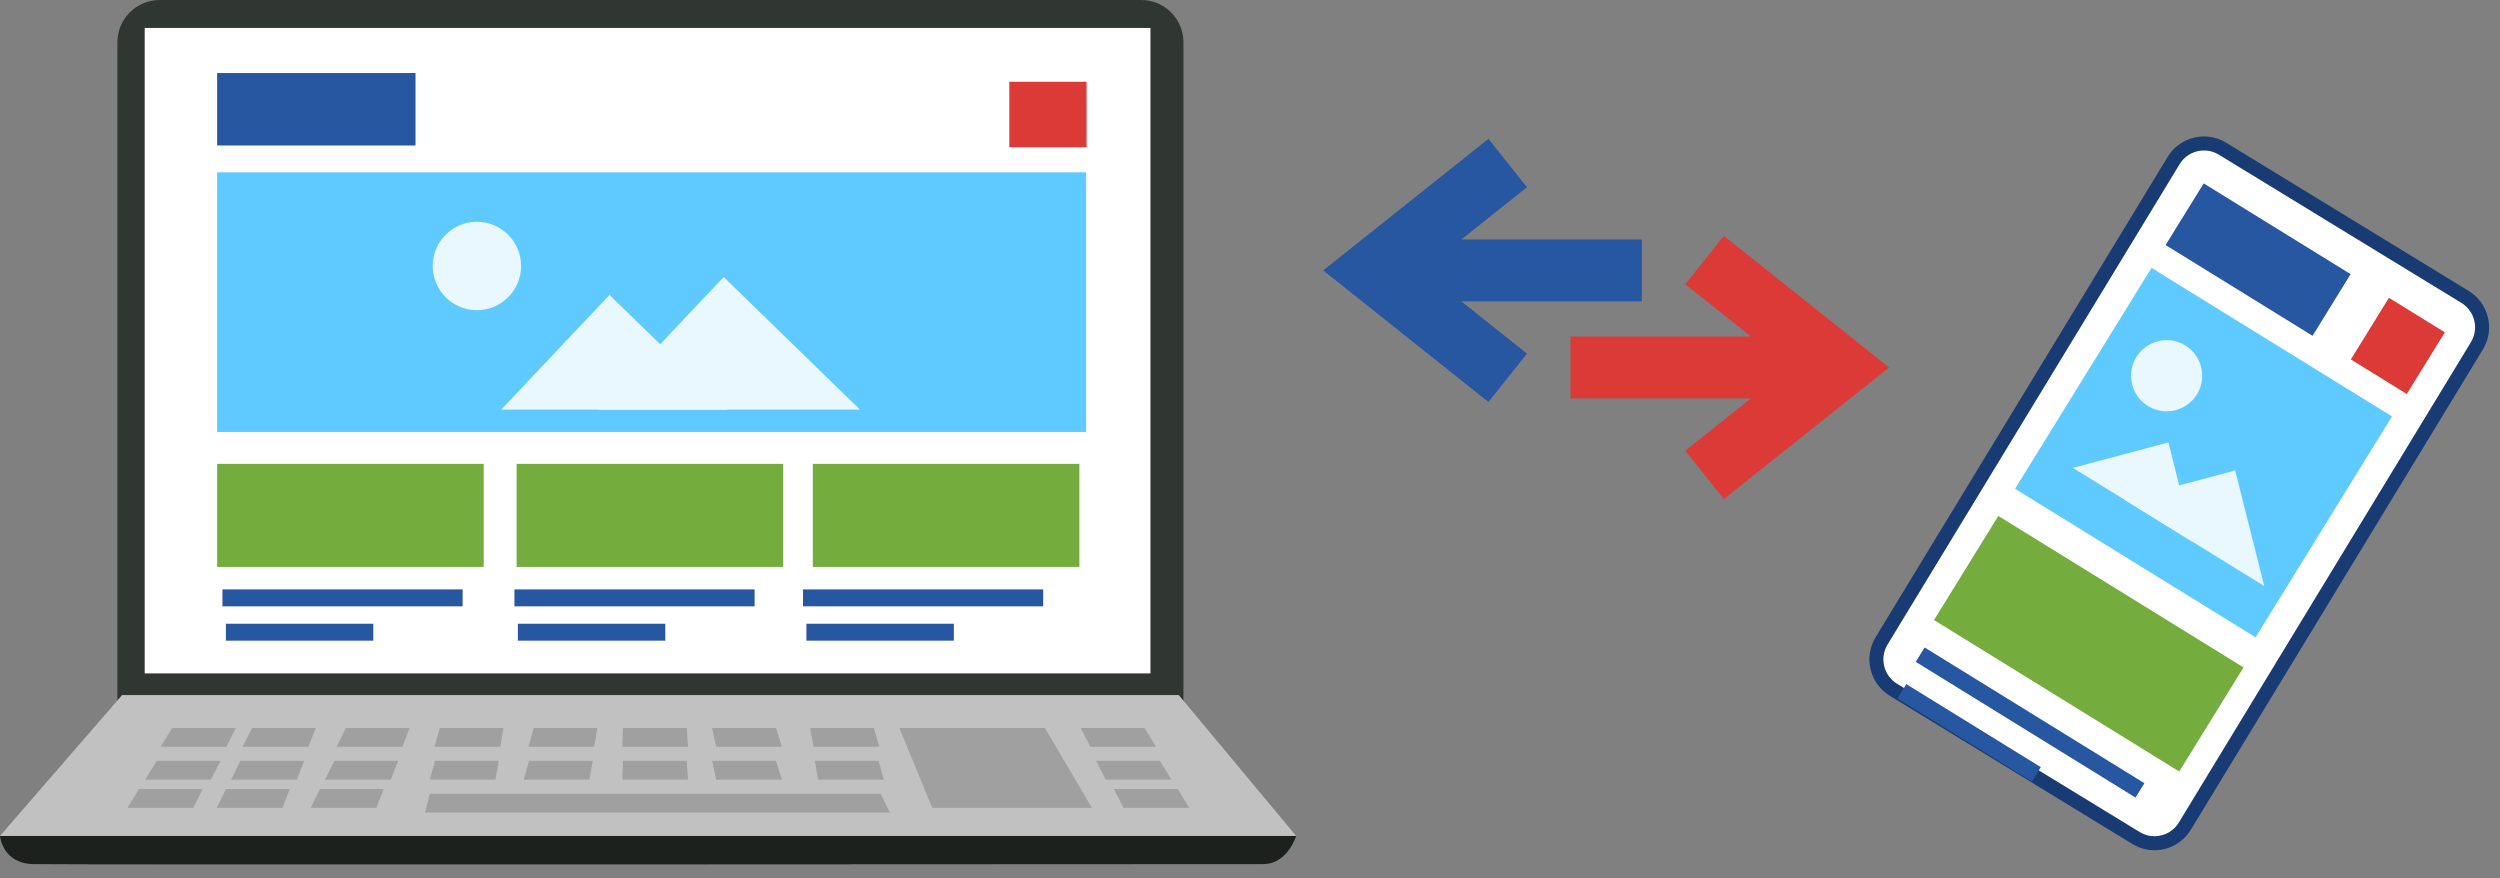 <?xml version="1.0" encoding="UTF-8" standalone="no"?><!DOCTYPE svg PUBLIC "-//W3C//DTD SVG 1.1//EN" "http://www.w3.org/Graphics/SVG/1.1/DTD/svg11.dtd"><svg width="100%" height="100%" viewBox="0 0 148 52" version="1.1" xmlns="http://www.w3.org/2000/svg" xmlns:xlink="http://www.w3.org/1999/xlink" xml:space="preserve" xmlns:serif="http://www.serif.com/" style="fill-rule:evenodd;clip-rule:evenodd;stroke-linecap:square;stroke-linejoin:round;stroke-miterlimit:1.5;"><rect x="0" y="0" width="148" height="52" fill="#808080" stroke="none"/><g><g><path d="M0,49.487c0,-0 0.139,1.622 1.946,1.668c1.807,0.046 71.404,-0 72.84,-0c1.437,-0 1.946,-1.668 1.946,-1.668l-76.732,-0Z" style="fill:#1c211e;"/><path d="M70.06,2.502c-0,-1.381 -1.121,-2.502 -2.502,-2.502l-58.105,0c-1.381,0 -2.503,1.121 -2.503,2.502l0,39.2l63.11,0l-0,-39.2Z" style="fill:#303733;"/><rect x="8.29" y="1.375" width="60.152" height="38.396" style="fill:none;"/><rect x="8.567" y="1.655" width="59.539" height="38.211" style="fill:#fff;"/><rect x="12.855" y="4.323" width="11.743" height="4.29" style="fill:#2857a1;"/><rect x="59.752" y="4.841" width="4.572" height="3.876" style="fill:#dc3a37;"/><rect x="12.855" y="10.201" width="51.444" height="15.372" style="fill:#5fcaff;"/><circle cx="28.232" cy="15.745" r="2.617" style="fill:#e9f7ff;"/><path d="M50.91,24.249l-8.068,-7.85l-7.414,7.85l15.482,0Z" style="fill:#e9f7ff;"/><path d="M43.06,24.249l-6.977,-6.788l-6.411,6.788l13.388,0Z" style="fill:#e9f7ff;"/><rect x="12.855" y="27.461" width="15.781" height="6.101" style="fill:#74ac3e;"/><path d="M13.872,37.426l7.727,0" style="fill:none;stroke:#2857a1;stroke-width:1px;"/><path d="M13.668,35.393l13.219,-0" style="fill:none;stroke:#2857a1;stroke-width:1px;"/><rect x="30.584" y="27.461" width="15.781" height="6.101" style="fill:#74ac3e;"/><path d="M31.158,37.426l7.728,0" style="fill:none;stroke:#2857a1;stroke-width:1px;"/><path d="M30.954,35.393l13.219,-0" style="fill:none;stroke:#2857a1;stroke-width:1px;"/><rect x="48.119" y="27.461" width="15.781" height="6.101" style="fill:#74ac3e;"/><path d="M48.24,37.426l7.728,0" style="fill:none;stroke:#2857a1;stroke-width:1px;"/><path d="M48.037,35.393l13.219,-0" style="fill:none;stroke:#2857a1;stroke-width:1px;"/><path d="M7.228,41.146l-7.228,8.341l76.732,-0l-6.95,-8.341l-62.554,0Z" style="fill:#c1c1c1;"/><g><path d="M25.441,46.99l-0.278,1.112l27.524,0l-0.556,-1.112l-26.69,0" style="fill:#a0a0a0;"/><path d="M53.243,43.098l1.946,4.726l9.452,0l-2.78,-4.726l-8.618,-0" style="fill:#a0a0a0;"/><path d="M25.759,45.044l-0.318,1.112l3.892,0l0.2,-1.112l-3.774,0" style="fill:#a0a0a0;"/><path d="M52.013,45.044l0.317,1.112l-3.892,0l-0.2,-1.112l3.775,0" style="fill:#a0a0a0;"/><path d="M31.319,45.044l-0.318,1.112l3.893,0l0.199,-1.112l-3.774,0" style="fill:#a0a0a0;"/><path d="M36.879,45.044l-0.039,1.112l3.892,0l-0.079,-1.112l-3.774,0" style="fill:#a0a0a0;"/><path d="M42.161,45.044l0.239,1.112l3.892,0l-0.356,-1.112l-3.775,0" style="fill:#a0a0a0;"/><path d="M26.037,43.098l-0.318,1.112l3.892,-0l0.2,-1.112l-3.774,-0" style="fill:#a0a0a0;"/><path d="M51.735,43.098l0.317,1.112l-3.892,-0l-0.2,-1.112l3.775,-0" style="fill:#a0a0a0;"/><path d="M31.597,43.098l-0.317,1.112l3.892,-0l0.199,-1.112l-3.774,-0" style="fill:#a0a0a0;"/><path d="M14.232,45.044l-0.549,1.112l3.892,0l0.431,-1.112l-3.774,0" style="fill:#a0a0a0;"/><path d="M19.792,45.044l-0.549,1.112l3.892,0l0.432,-1.112l-3.775,0" style="fill:#a0a0a0;"/><path d="M14.916,43.098l-0.549,1.112l3.892,-0l0.431,-1.112l-3.774,-0" style="fill:#a0a0a0;"/><path d="M20.476,43.098l-0.549,1.112l3.892,-0l0.431,-1.112l-3.774,-0" style="fill:#a0a0a0;"/><path d="M13.379,46.712l-0.55,1.112l3.893,0l0.431,-1.112l-3.774,0" style="fill:#a0a0a0;"/><path d="M9.277,45.044l-0.68,1.112l3.892,0l0.562,-1.112l-3.774,0" style="fill:#a0a0a0;"/><path d="M10.19,43.098l-0.68,1.112l3.892,-0l0.562,-1.112l-3.774,-0" style="fill:#a0a0a0;"/><path d="M8.227,46.712l-0.68,1.112l3.892,0l0.562,-1.112l-3.774,0" style="fill:#a0a0a0;"/><path d="M68.671,45.044l0.68,1.112l-3.892,0l-0.562,-1.112l3.774,0" style="fill:#a0a0a0;"/><path d="M67.759,43.098l0.68,1.112l-3.893,-0l-0.562,-1.112l3.775,-0" style="fill:#a0a0a0;"/><path d="M69.721,46.712l0.68,1.112l-3.892,0l-0.562,-1.112l3.774,0" style="fill:#a0a0a0;"/><path d="M18.939,46.712l-0.549,1.112l3.892,0l0.431,-1.112l-3.774,0" style="fill:#a0a0a0;"/><path d="M36.879,43.098l-0.039,1.112l3.892,-0l-0.079,-1.112l-3.774,-0" style="fill:#a0a0a0;"/><path d="M42.161,43.098l0.239,1.112l3.892,-0l-0.356,-1.112l-3.775,-0" style="fill:#a0a0a0;"/></g></g><g><path d="M146.633,20.472c0.603,-0.992 0.288,-2.289 -0.703,-2.895l-14.361,-8.776c-0.991,-0.605 -2.285,-0.291 -2.888,0.701l-17.292,28.438c-0.603,0.992 -0.289,2.289 0.702,2.894l14.361,8.776c0.991,0.606 2.285,0.292 2.888,-0.7l17.293,-28.438Z" style="fill:#fff;stroke:#183b73;stroke-width:0.83px;stroke-linecap:round;"/><path d="M139.157,16.23l-8.699,-5.373l-2.254,3.65l8.699,5.373l2.254,-3.65Z" style="fill:#2857a1;"/><path d="M144.736,19.675l-3.312,-2.045l-2.254,3.65l3.312,2.045l2.254,-3.65Z" style="fill:#dc3a37;"/><path d="M141.608,24.652l-14.239,-8.793l-8.077,13.078l14.239,8.794l8.077,-13.079Z" style="fill:#5fcaff;"/><path d="M129.371,20.451c0.989,0.611 1.296,1.91 0.685,2.899c-0.61,0.989 -1.909,1.296 -2.898,0.685c-0.989,-0.611 -1.296,-1.91 -0.685,-2.899c0.61,-0.989 1.909,-1.296 2.898,-0.685Z" style="fill:#e9f7ff;"/><path d="M134.04,34.692l-1.717,-6.843l-6.539,1.744l8.256,5.099Z" style="fill:#e9f7ff;"/><path d="M129.854,32.106l-1.485,-5.917l-5.655,1.508l7.14,4.409Z" style="fill:#e9f7ff;"/><path d="M132.818,39.511l-14.518,-8.967l-3.807,6.163l14.518,8.966l3.807,-6.162Z" style="fill:#74ac3e;"/><path d="M113.018,41.188l7.11,4.391" style="fill:none;stroke:#2857a1;stroke-width:1px;"/><path d="M114.1,39.018l12.161,7.511" style="fill:none;stroke:#2857a1;stroke-width:1px;"/></g><path id="Shape-496" serif:id="Shape 496" d="M102.052,13.965l-2.282,2.864l3.889,3.095l-10.686,0l0,3.661l10.685,0l-3.888,3.096l2.282,2.864l9.783,-7.791l-9.783,-7.789Z" style="fill:#dc3a37;fill-rule:nonzero;"/><path id="Shape-497" serif:id="Shape 497" d="M88.116,8.219l2.281,2.864l-3.888,3.095l10.686,0l-0,3.661l-10.685,0l3.887,3.095l-2.281,2.865l-9.783,-7.791l9.783,-7.789Z" style="fill:#2857a1;fill-rule:nonzero;"/></g></svg>
